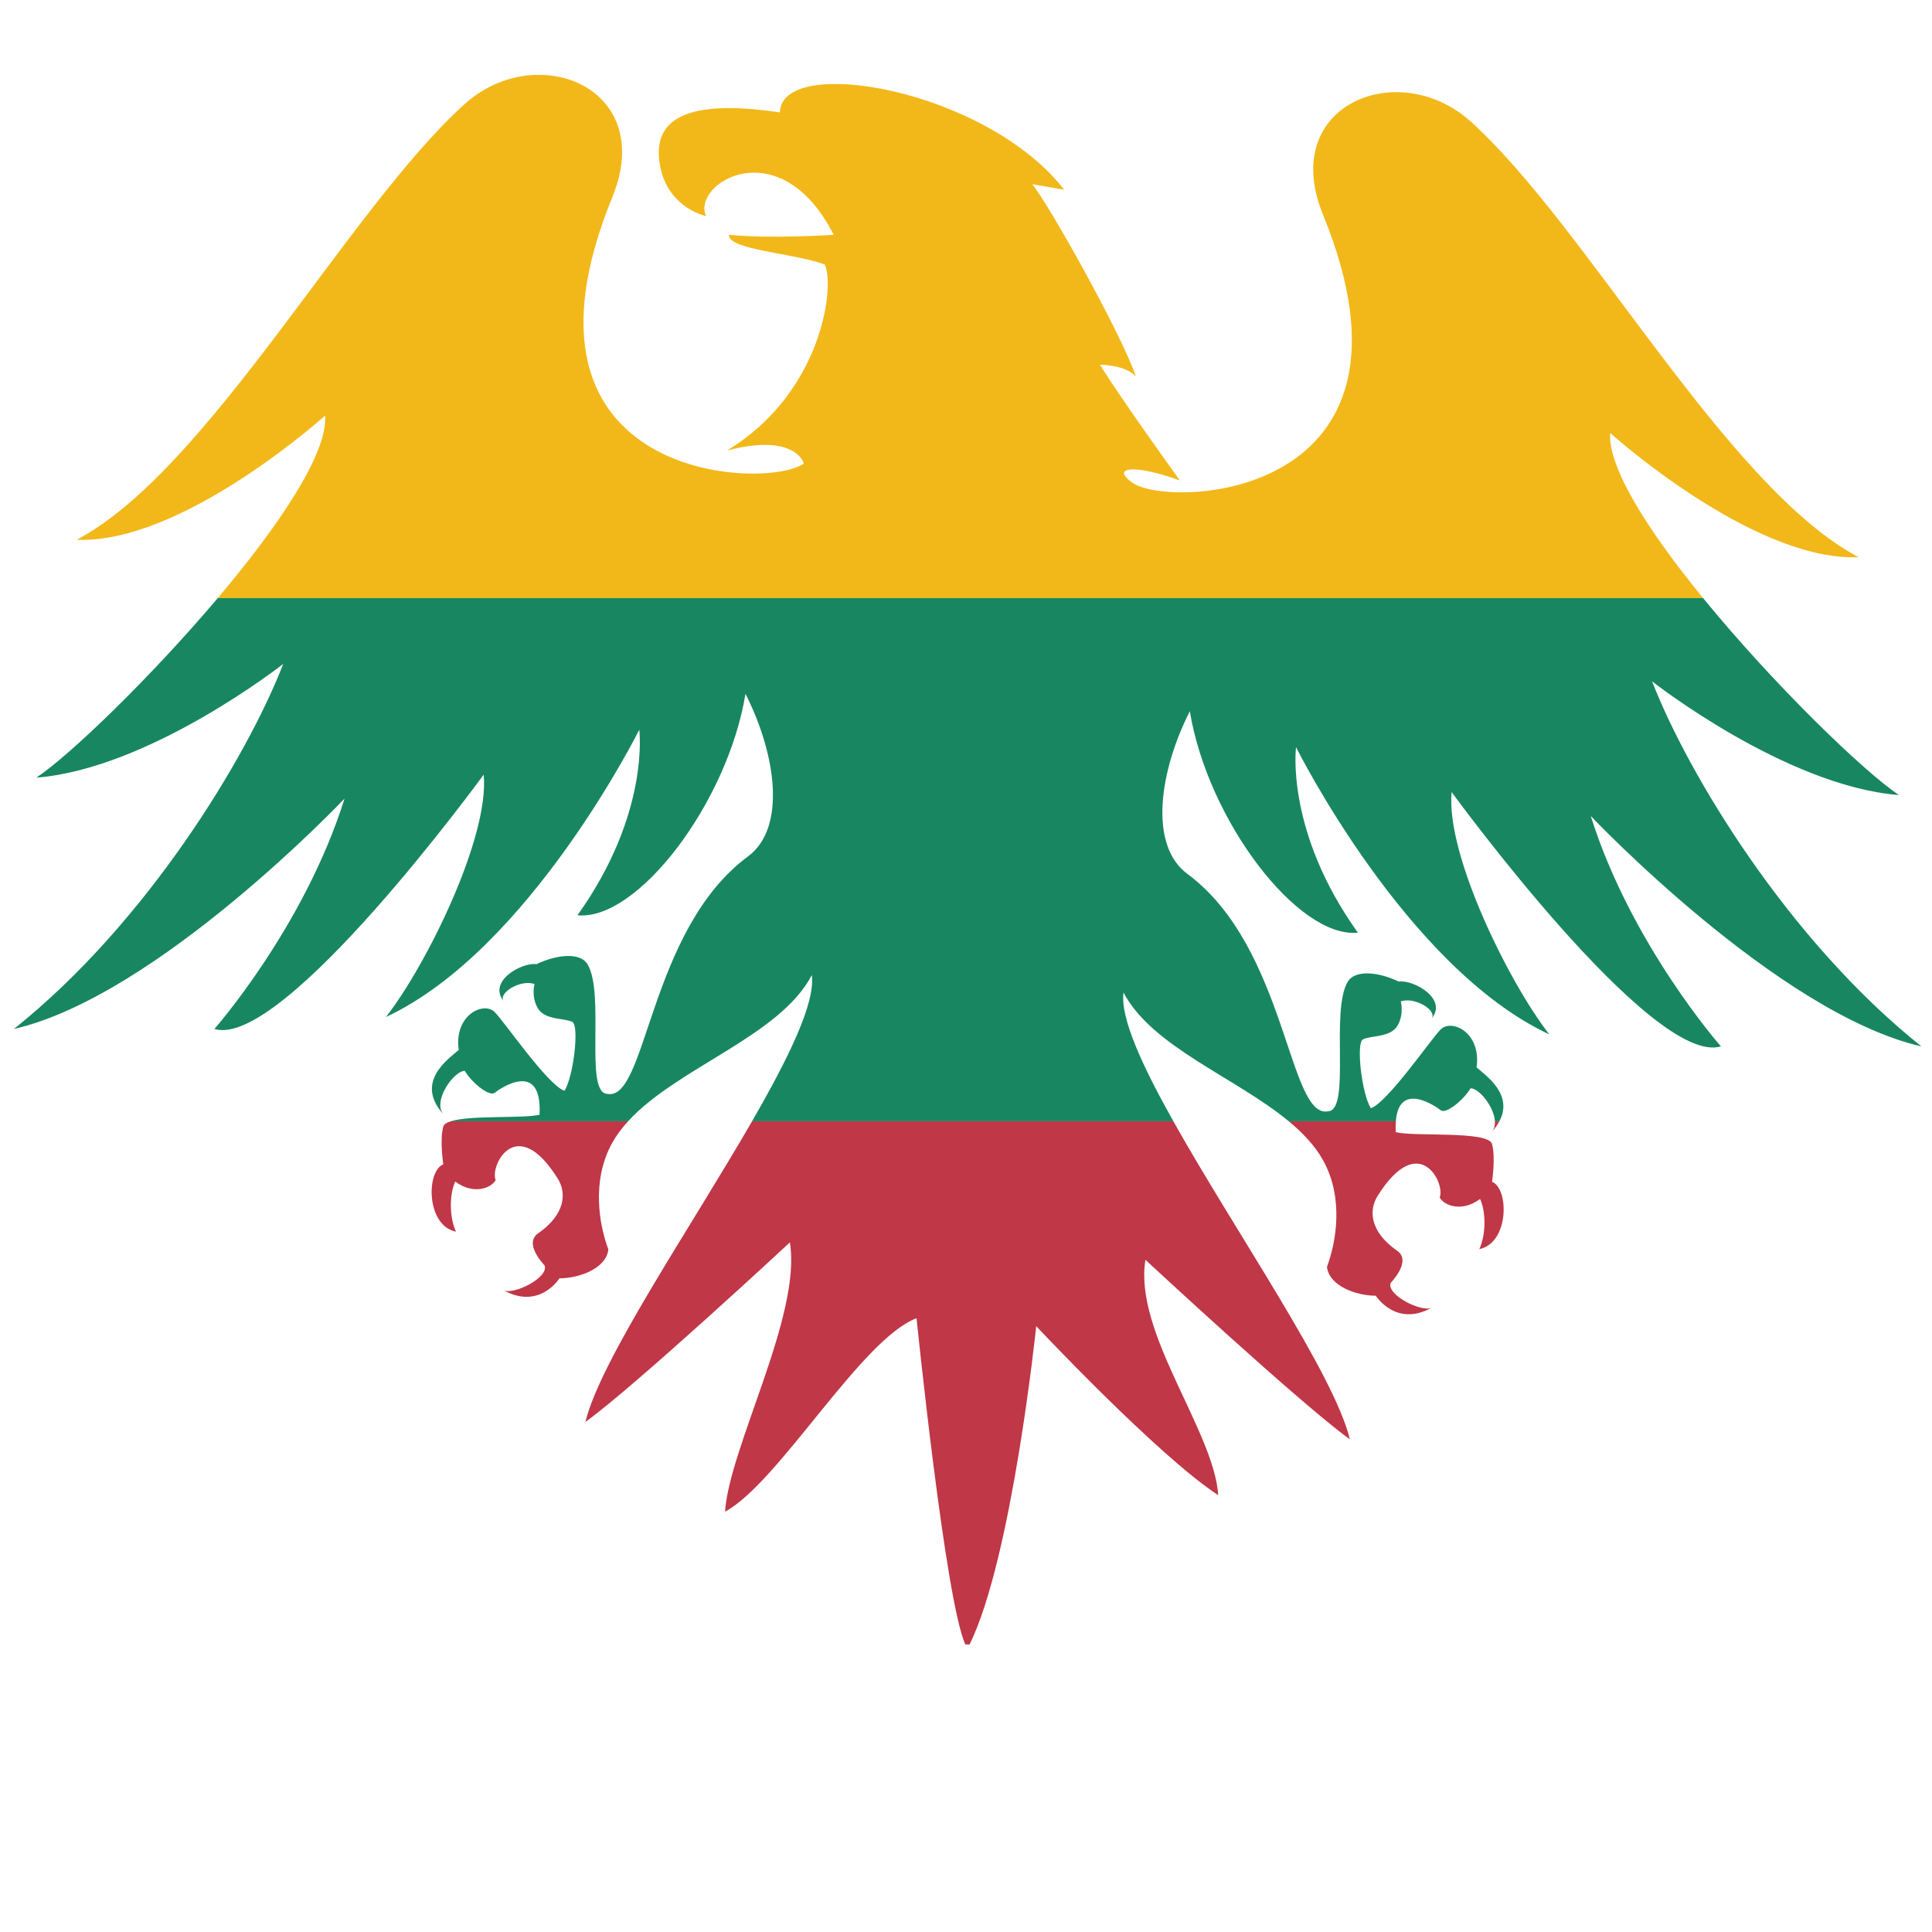<?xml version="1.0" encoding="UTF-8" standalone="no"?>
<!-- Created with Inkscape (http://www.inkscape.org/) -->

<svg
   xmlns:dc="http://purl.org/dc/elements/1.1/"
   xmlns:cc="http://creativecommons.org/ns#"
   xmlns:rdf="http://www.w3.org/1999/02/22-rdf-syntax-ns#"
   xmlns:svg="http://www.w3.org/2000/svg"
   xmlns="http://www.w3.org/2000/svg"
   xmlns:sodipodi="http://sodipodi.sourceforge.net/DTD/sodipodi-0.dtd"
   xmlns:inkscape="http://www.inkscape.org/namespaces/inkscape"
   version="1.1"
   id="svg4330"
   xml:space="preserve"
   width="800"
   height="800"
   viewBox="0 0 800 800"
   sodipodi:docname="Lithuania-flag-heraldic-eagle.svg"
   inkscape:version="0.92.4 (5da689c313, 2019-01-14)"><defs
     id="defs4334"><clipPath
       clipPathUnits="userSpaceOnUse"
       id="clipPath4346"><path
         d="M 0,600 H 600 V 0 H 0 Z"
         id="path4344"
         inkscape:connector-curvature="0" /></clipPath></defs><sodipodi:namedview
     pagecolor="#ffffff"
     bordercolor="#666666"
     borderopacity="1"
     objecttolerance="10"
     gridtolerance="10"
     guidetolerance="10"
     inkscape:pageopacity="0"
     inkscape:pageshadow="2"
     inkscape:window-width="1920"
     inkscape:window-height="1018"
     id="namedview4332"
     showgrid="false"
     inkscape:zoom="0.849"
     inkscape:cx="466.10169"
     inkscape:cy="364.40678"
     inkscape:window-x="-8"
     inkscape:window-y="-8"
     inkscape:window-maximized="1"
     inkscape:current-layer="g4338" /><g
     id="g4338"
     inkscape:groupmode="layer"
     inkscape:label="Lithuania-flag-eagle-publicdomainvectors.org"
     transform="matrix(1.333,0,0,-1.333,0,800)"><g
       id="g4340"><g
         id="g4342"
         clip-path="url(#clipPath4346)"><path
           d="M 144.209,567.714 C 108.092,534.994 64.741,454.167 23.845,432.48 c 32.84,-1.395 77.145,38.572 77.145,38.572 0.874,-11.822 -14.649,-34.575 -33.356,-56.698 h 461.412 c -16.624,20.346 -29.659,40.431 -28.854,51.29 0,0 44.301,-39.967 77.141,-38.573 -40.895,21.687 -84.247,102.512 -120.361,135.233 -22.509,20.39 -59.951,5.266 -46.01,-28.813 36.237,-88.572 -48.178,-91.562 -59.333,-83.198 -6.813,4.957 1.24,5.578 14.875,0.619 0,0 -19.211,26.645 -24.787,35.941 0,0 8.054,0 11.152,-3.718 -4.34,13.012 -27.265,53.906 -32.221,59.791 l 9.913,-1.701 c -24.165,31.182 -87.83,42.289 -88.295,24.009 -22.927,3.409 -39.348,0.928 -37.49,-14.871 1.636,-13.904 13.094,-17.011 14.559,-17.344 -4.634,10.224 22.917,27.028 39.643,-5.805 0,0 -19.502,-1.325 -32.515,0 -0.463,-4.716 20.292,-5.664 29.741,-9.236 3.256,-6.96 -0.929,-39.956 -30.359,-57.771 21.379,5.578 23.855,-4.028 23.855,-4.028 -11.154,-8.366 -95.72,-5.85 -59.485,82.722 9.348,22.845 -4.405,37.151 -21.263,37.972 h -3.235 c -7.356,-0.392 -15.048,-3.305 -21.508,-9.159"
           style="fill:#f2b81a;fill-opacity:1;fill-rule:nonzero;stroke:none"
           id="path4348"
           inkscape:connector-curvature="0" /><path
           d="m 137.703,250.189 c -1.162,-4.181 0,-11.73 0,-11.73 -5.347,-2.094 -5.347,-19.055 3.95,-20.912 -2.092,4.412 -2.092,11.613 -0.235,15.567 5.578,-4.185 11.154,-2.094 12.548,0.463 -1.861,4.413 6.437,21.021 19.286,0.466 2.712,-4.338 2.56,-11.001 -6.117,-17.04 -4.584,-3.19 2.013,-9.915 2.013,-9.915 1.548,-3.717 -9.604,-9.289 -12.7,-7.742 11.15,-6.2 17.348,3.716 17.348,3.716 6.195,0 14.56,3.091 15.181,8.983 -2.789,7.436 -5.387,21.297 1.238,33.149 1.312,2.348 2.977,4.547 4.889,6.641 h -55.108 c -1.262,-0.402 -2.097,-0.933 -2.293,-1.646"
           style="fill:#c03747;fill-opacity:1;fill-rule:nonzero;stroke:none"
           id="path4350"
           inkscape:connector-curvature="0" /><path
           d="m 181.85,158.442 c 15.491,11.156 63.512,55.772 63.512,55.772 3.717,-22.617 -18.809,-63.602 -20.138,-83.651 16.615,8.92 42.291,53.598 59.487,60.103 0,0 8.975,-88.144 15.172,-101.349 h 1.313 c 13.254,27.025 20.691,98.872 20.691,98.872 0,0 37.8,-40.277 56.547,-52.501 -1.334,20.041 -26.336,50.495 -22.618,73.113 0,0 48.023,-44.615 63.511,-55.764 -4.931,20.347 -35.634,64.557 -54.837,98.798 H 233.611 C 214.365,218.478 186.527,177.738 181.85,158.442"
           style="fill:#c03747;fill-opacity:1;fill-rule:nonzero;stroke:none"
           id="path4352"
           inkscape:connector-curvature="0" /><path
           d="m 410.962,239.785 c 6.624,-11.857 4.029,-25.718 1.241,-33.153 0.617,-5.891 8.985,-8.983 15.181,-8.983 0,0 6.196,-9.912 17.346,-3.716 -3.094,-1.549 -14.249,4.029 -12.701,7.745 0,0 6.596,6.724 2.016,9.91 -8.675,6.046 -8.831,12.701 -6.117,17.045 12.847,20.553 21.143,3.95 19.285,-0.465 1.392,-2.556 6.971,-4.647 12.546,-0.465 1.859,-3.952 1.859,-11.15 -0.233,-15.569 9.294,1.862 9.294,18.823 3.951,20.911 0,0 1.165,7.554 0,11.739 -1.159,4.181 -23.932,2.206 -29.897,3.669 -0.068,1.272 -0.052,2.383 0.023,3.382 h -33.261 c 4.411,-3.65 8.13,-7.594 10.62,-12.05"
           style="fill:#c03747;fill-opacity:1;fill-rule:nonzero;stroke:none"
           id="path4354"
           inkscape:connector-curvature="0" /><path
           d="m 463.322,248.453 c 1.064,1.17 1.852,2.297 2.43,3.382 h -1.38 c 0.066,-1.291 -0.218,-2.479 -1.05,-3.382"
           style="fill:#c03747;fill-opacity:1;fill-rule:nonzero;stroke:none"
           id="path4356"
           inkscape:connector-curvature="0" /><path
           d="m 11.297,358.588 c 35.318,2.789 76.681,35.321 76.681,35.321 C 76.823,365.093 45.686,313.512 4.327,280.516 c 44.612,10.221 102.704,71.565 102.704,71.565 -12.55,-39.966 -40.433,-71.565 -40.433,-71.565 21.38,-6.508 83.65,79.002 83.65,79.002 1.857,-19.517 -17.969,-59.483 -30.358,-75.287 44.61,20.802 78.69,89.228 78.69,89.228 0,0 3.408,-26.024 -19.209,-57.626 18.588,-1.859 46.629,34.855 52.205,68.78 9.449,-18.59 12.833,-41.579 0.775,-50.503 -30.982,-22.923 -31.344,-76.376 -43.764,-73.746 -7.125,0.311 -0.541,31.303 -6.122,40.319 -2.227,3.606 -9.29,3.068 -15.796,-0.03 -4.648,0.622 -15.379,-5.407 -10.112,-11.603 -2.171,2.477 5.192,7.033 9.493,5.404 0,0 -1.124,-3.833 1.047,-7.553 2.168,-3.713 8.557,-2.979 10.727,-4.217 2.164,-1.244 0.31,-17.039 -2.48,-21.381 -5.268,1.861 -18.59,21.381 -21.688,24.477 -3.401,3.403 -12.701,-0.926 -11.153,-11.772 -3.101,-2.785 -13.942,-9.916 -4.649,-20.141 -3.715,4.029 3.101,13.635 6.507,13.635 2.48,-4.024 7.744,-8.05 9.295,-6.814 1.55,1.238 14.871,10.529 13.941,-6.821 -4.947,-1.217 -21.458,-0.067 -27.601,-2.032 h 55.108 c 15.25,16.707 47.164,26.412 57.076,45.408 1.147,-8.621 -7.217,-25.73 -18.569,-45.408 H 364.49 c -9.743,17.372 -16.531,32.181 -15.487,40.001 8.793,-16.855 34.91,-26.397 51.339,-40.001 h 33.261 c 0.945,12.634 12.483,4.59 13.919,3.438 1.552,-1.232 6.817,2.789 9.297,6.82 2.643,0 7.319,-5.783 7.553,-10.258 h 1.38 c 4.477,8.417 -4.333,14.295 -7.079,16.764 1.552,10.841 -7.751,15.176 -11.151,11.77 -3.1,-3.102 -16.421,-22.617 -21.686,-24.478 -2.791,4.342 -4.645,20.136 -2.478,21.376 2.168,1.243 8.558,0.51 10.723,4.226 2.173,3.72 1.05,7.555 1.05,7.555 4.296,1.624 11.66,-2.927 9.497,-5.41 5.265,6.199 -5.47,12.227 -10.117,11.602 -6.507,3.102 -13.57,3.64 -15.8,0.031 -5.578,-9.013 1.004,-40.005 -6.122,-40.317 -12.416,-2.637 -12.778,50.823 -43.76,73.749 -12.058,8.925 -8.675,31.912 0.775,50.502 5.575,-33.925 33.613,-70.638 52.203,-68.78 -22.616,31.603 -19.21,57.627 -19.21,57.627 0,0 34.081,-68.435 78.693,-89.229 -12.39,15.803 -32.219,55.768 -30.361,75.287 0,0 62.272,-85.511 83.653,-79.007 0,0 -27.887,31.605 -40.435,71.57 0,0 58.09,-61.346 102.706,-71.57 -41.358,32.998 -72.497,84.585 -83.652,113.396 0,0 41.361,-32.529 76.682,-35.319 -11.073,7.381 -39.043,34.503 -60.837,61.174 H 67.634 C 46.633,389.516 21.621,365.471 11.297,358.588"
           style="fill:#188761;fill-opacity:1;fill-rule:nonzero;stroke:none"
           id="path4358"
           inkscape:connector-curvature="0" /></g></g></g></svg>